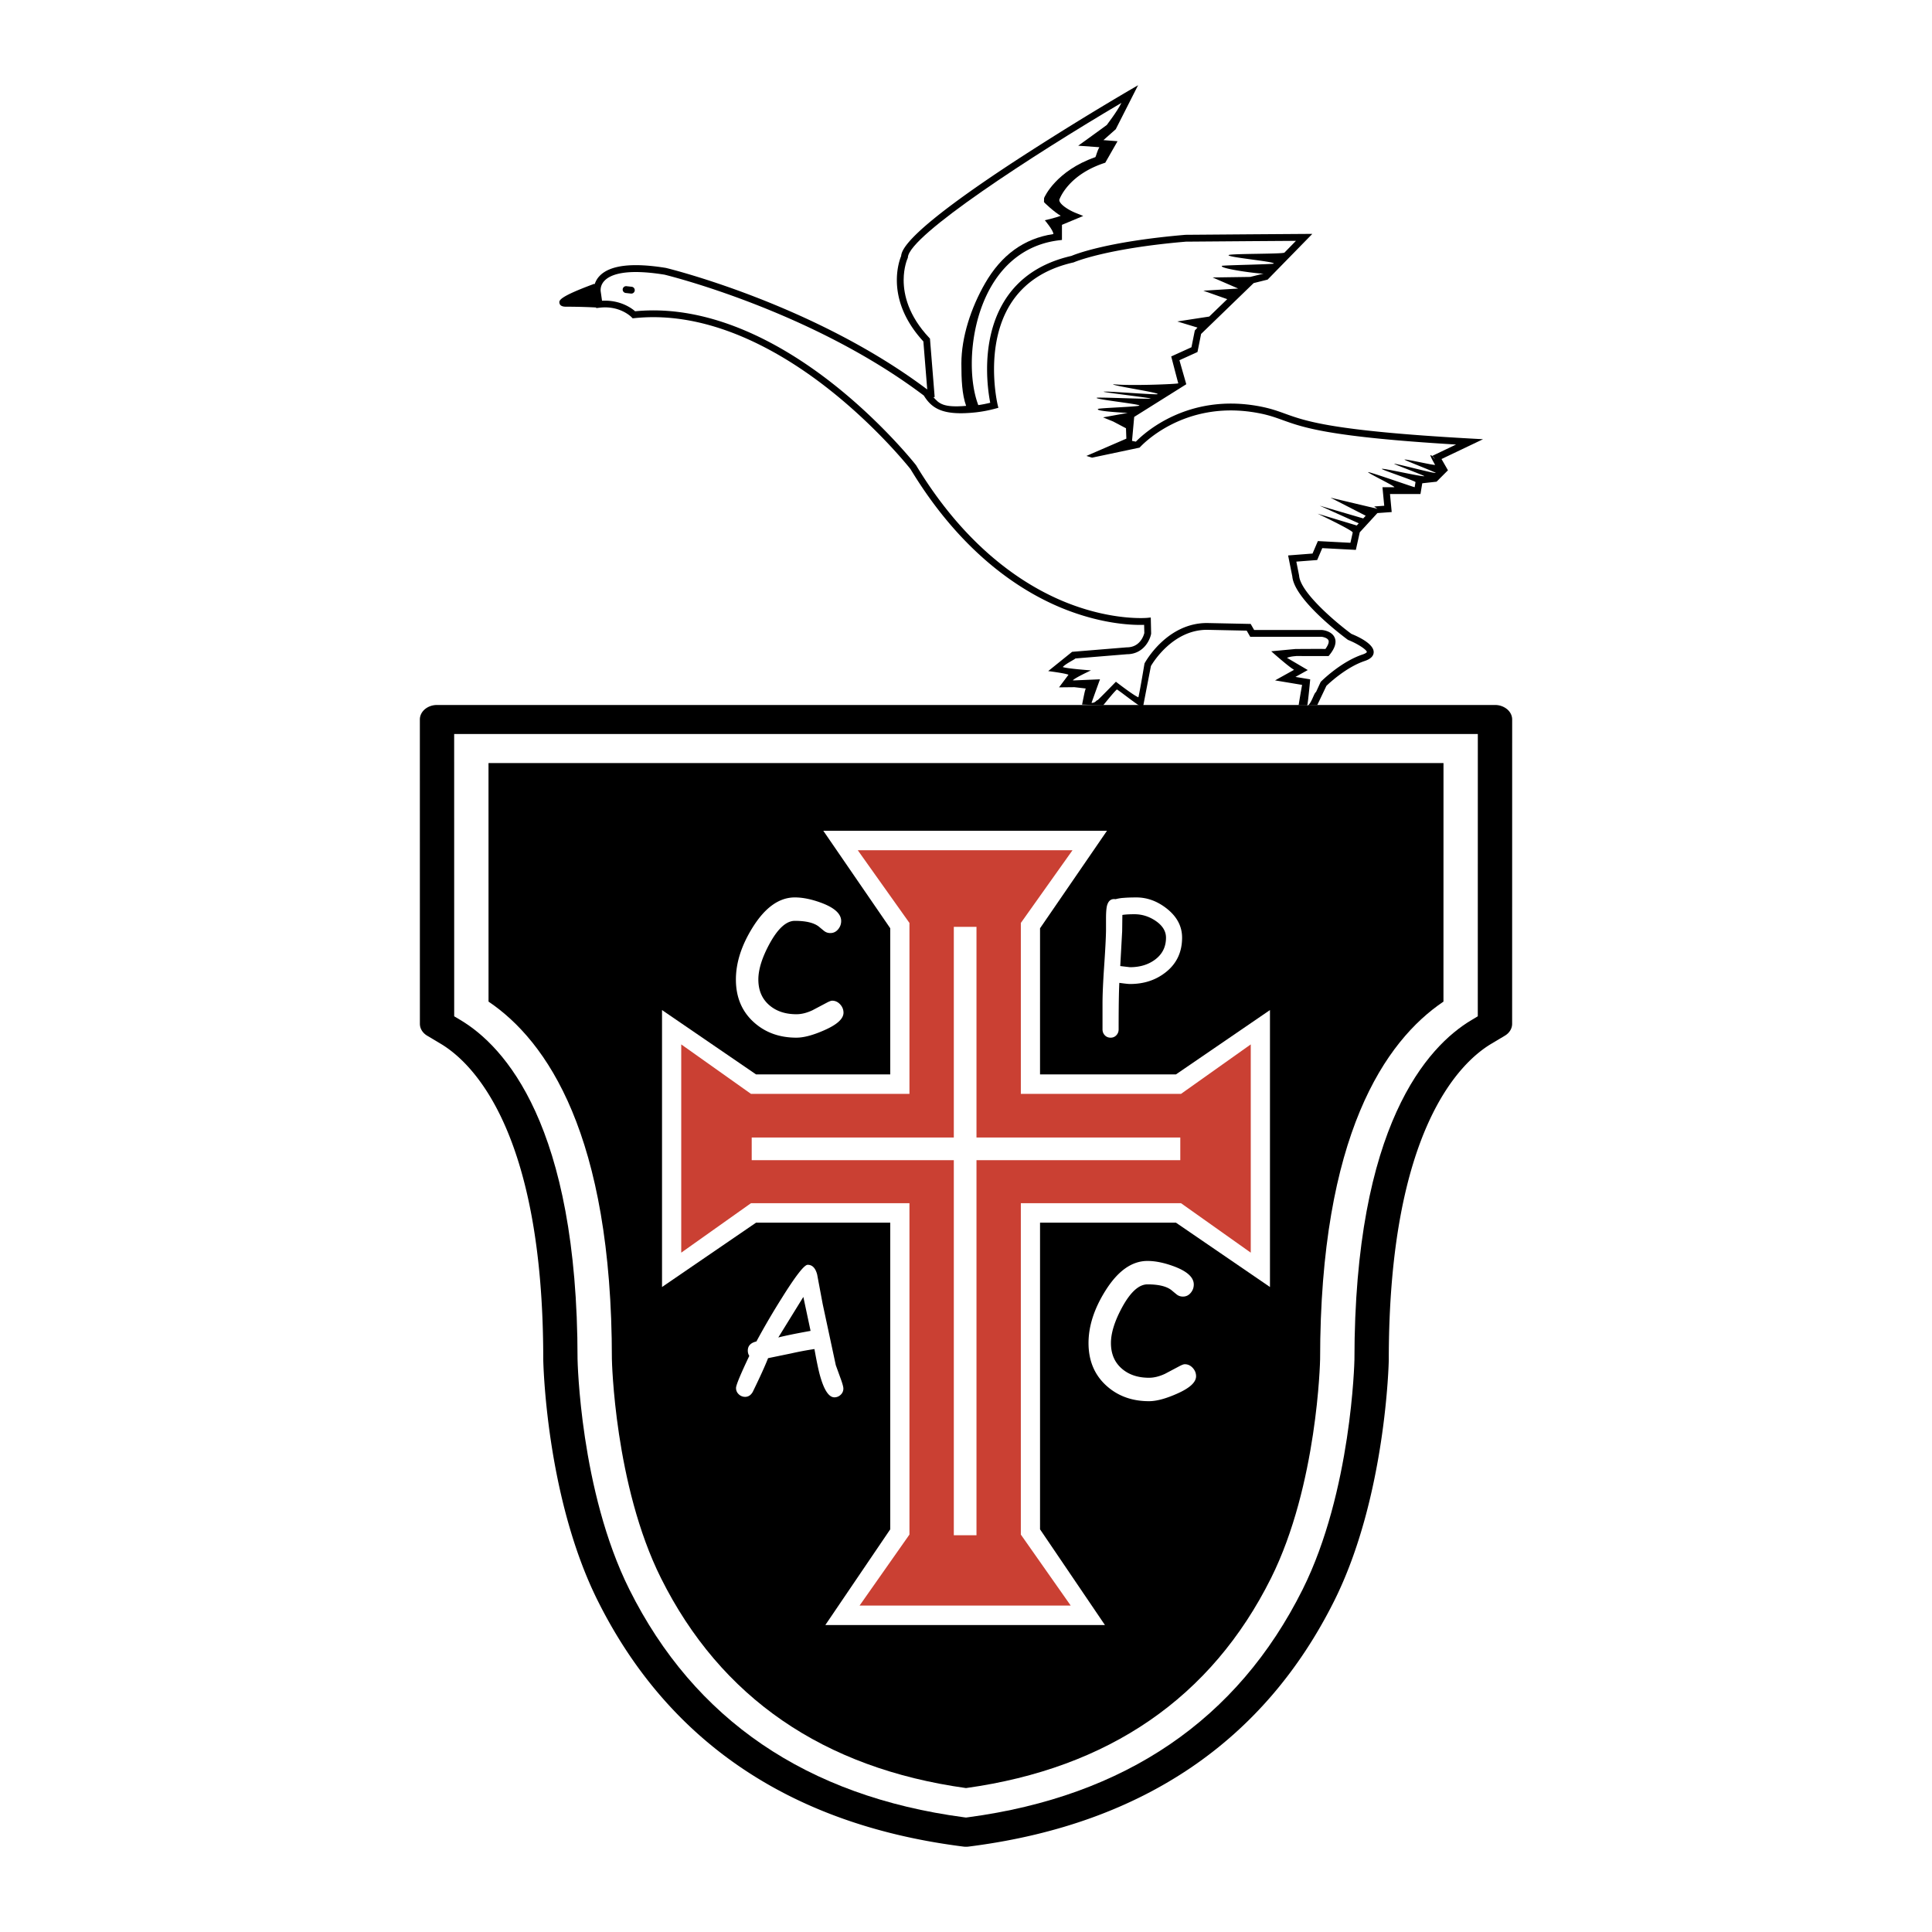 <svg xmlns="http://www.w3.org/2000/svg" width="2500" height="2500" viewBox="0 0 192.756 192.756"><g fill-rule="evenodd" clip-rule="evenodd"><path fill="#fff" d="M0 0h192.756v192.756H0V0z"/><path d="M147.871 70.336H43.601c-.455 0-.89.153-1.211.424-.321.271-.501.64-.501 1.024l.003 30.362c0 .471.271.912.725 1.184l1.36.811c3.073 1.836 10.223 8.577 10.223 31.469.002.152.235 13.677 5.441 24.103 6.975 13.97 19.078 22.198 35.97 24.455l.501.066c.176.023.356.023.533 0l.499-.066c16.895-2.257 28.998-10.485 35.973-24.455 5.17-10.351 5.439-23.892 5.441-24.026 0-22.963 7.15-29.709 10.223-31.545l1.359-.811c.455-.271.725-.713.725-1.184l.004-30.362c0-.384-.18-.753-.502-1.024a1.88 1.88 0 0 0-1.209-.424h-1.287v-.001z"/><path d="M147.443 73.233l-.004 28.163-.635.379c-4.359 2.604-11.672 10.468-11.672 33.892-.002.109-.285 13.131-5.172 22.918-6.484 12.986-17.705 20.631-33.35 22.721 0 0-.117.017-.233.031l-.233-.031c-15.646-2.09-26.865-9.733-33.35-22.721-4.921-9.854-5.169-22.86-5.172-22.991 0-23.357-7.312-31.216-11.672-33.818l-.635-.38-.003-28.162 102.131-.001z" fill="#fff"/><path d="M144.018 76.131l-.004 23.8c-5.799 3.913-12.307 13.295-12.307 35.7-.002.103-.256 12.524-4.9 21.827-5.951 11.917-16.189 18.957-30.429 20.938-14.238-1.981-24.478-9.021-30.428-20.938-4.646-9.305-4.9-21.743-4.902-21.867v-.001c0-22.369-6.507-31.747-12.307-35.659l-.003-23.8h95.28z"/><path d="M82.142 82.887l6.678 9.727v14.581H75.433l-9.382-6.421v27.631l9.382-6.42H88.82v30.596l-6.478 9.552h27.9l-6.477-9.552v-30.596h13.559l9.381 6.42v-27.631l-9.383 6.421h-13.557V92.614l6.678-9.727H82.142z" fill="#fff"/><path d="M117.83 109.136h-15.98V92.083l5.154-7.255H85.581l5.155 7.255v17.053H74.925l-6.958-4.936v20.778l6.958-4.935h15.811v33.061l-4.977 7.086h21.067l-4.977-7.086v-33.061h15.98l6.959 4.935V104.2l-6.958 4.936zm-.072 6.616H97.424v37.42h-2.262v-37.42H74.998v-2.263h20.164v-21.02h2.262v21.021h20.334v2.262z" fill="#ca4033"/><path d="M114.639 139.797c-1.697 0-3.113-.514-4.248-1.54-1.193-1.078-1.789-2.499-1.789-4.263 0-1.682.559-3.418 1.678-5.207 1.244-1.987 2.643-2.982 4.201-2.982.812 0 1.719.19 2.723.57 1.268.487 1.9 1.082 1.9 1.783 0 .314-.104.593-.311.837s-.463.365-.77.365c-.24 0-.451-.071-.629-.215s-.35-.285-.516-.425c-.488-.386-1.287-.578-2.396-.578-.846 0-1.684.754-2.512 2.261-.754 1.383-1.131 2.58-1.131 3.59 0 1.094.373 1.955 1.119 2.584.693.588 1.588.882 2.682.882.496 0 1.025-.13 1.59-.392l1.439-.762c.248-.13.426-.196.535-.196.305 0 .57.122.795.366.223.243.334.521.334.834 0 .603-.637 1.185-1.912 1.745-1.118.496-2.046.743-2.782.743zM79.458 103.528c-1.698 0-3.113-.514-4.248-1.54-1.193-1.077-1.789-2.498-1.789-4.264 0-1.681.559-3.417 1.678-5.206 1.243-1.988 2.644-2.982 4.201-2.982.812 0 1.719.19 2.722.569 1.268.488 1.902 1.083 1.902 1.785 0 .313-.104.592-.311.836s-.464.365-.77.365a.967.967 0 0 1-.628-.215c-.178-.144-.35-.285-.515-.425-.489-.385-1.289-.578-2.398-.578-.845 0-1.682.753-2.511 2.261-.754 1.383-1.13 2.58-1.13 3.59 0 1.094.373 1.955 1.118 2.584.695.589 1.589.882 2.683.882.496 0 1.026-.13 1.589-.392l1.441-.761c.248-.131.426-.197.534-.197.306 0 .571.122.795.365.223.243.335.522.335.835 0 .603-.638 1.185-1.914 1.745-1.119.496-2.047.743-2.784.743zM115.277 91.861c.703.473 1.055 1.037 1.055 1.691 0 .923-.369 1.656-1.107 2.2-.676.498-1.506.746-2.49.746l-.967-.114.191-3.488.02-1.612c.139-.023.311-.042.512-.053.203-.012.432-.018.689-.018.75 0 1.449.216 2.097.648zm1.012 5.154c1.1-.858 1.648-2.016 1.648-3.467 0-1.135-.516-2.106-1.547-2.914-.938-.731-1.941-1.097-3.014-1.097-.504 0-.93.015-1.275.044a3.965 3.965 0 0 0-.799.131c-.439-.07-.727.152-.861.667-.062.264-.094.685-.094 1.263v1.211c-.012.731-.076 1.941-.191 3.632-.105 1.562-.158 2.772-.158 3.632v2.579c0 .234.076.432.229.593.152.16.346.24.58.24.229 0 .418-.08.57-.24s.229-.358.229-.593c0-2.208.023-3.753.07-4.636.549.076.906.114 1.07.114 1.379 0 2.561-.386 3.543-1.159zM80.871 132.782c-1.439.258-2.513.478-3.22.659l2.499-4.047.721 3.388zm3 6.377a.824.824 0 0 0 .272-.629c0-.157-.085-.472-.255-.944l-.5-1.38-1.308-6.102-.553-2.949c-.169-.645-.485-.967-.947-.967-.339 0-1.202 1.109-2.587 3.329a73.27 73.27 0 0 0-2.525 4.32c-.573.135-.859.439-.859.913 0 .199.05.375.149.526-.882 1.854-1.324 2.922-1.324 3.202 0 .252.092.463.276.633a.904.904 0 0 0 .627.254c.321 0 .576-.164.763-.491.722-1.478 1.232-2.601 1.531-3.369l2.309-.476a31.677 31.677 0 0 1 2.317-.434c.235 1.314.431 2.234.587 2.759.397 1.372.866 2.058 1.404 2.058a.886.886 0 0 0 .623-.253z" fill="#fff"/><path d="M147.963 43.822l-1.33-.074c-13.697-.768-16.326-1.718-18.441-2.481-.74-.268-1.441-.521-2.529-.727-7.164-1.353-11.539 2.702-12.338 3.524l-.383-.077.217-2.392 5.197-3.259s-.559-1.954-.684-2.396l1.801-.818.361-1.804 5.242-5.073 1.395-.348 4.461-4.562-.82.005-5.355.037-6.467.05-.014.001c-7.912.673-11.09 1.979-11.373 2.102-3.02.69-5.27 2.197-6.686 4.482-1.383 2.227-1.736 4.785-1.736 6.82 0 1.539.201 2.779.314 3.353-.408.099-.809.179-1.191.233-.418-1.092-.649-2.538-.649-4.121 0-2.514.583-5.372 1.924-7.698 1.547-2.679 3.889-4.278 6.771-4.623l.301-.036v-1.508l2.123-.885-.773-.311c-.666-.268-1.615-.852-1.615-1.288 0-.006 0-.012.002-.018.094-.263.988-2.498 4.461-3.655l.123-.041 1.225-2.144-1.408-.109 1.23-1.087 2.227-4.391-1 .583a294.81 294.81 0 0 0-11.154 6.898c-10.952 7.157-11.427 8.958-11.486 9.566-.095.229-.427 1.115-.427 2.401 0 1.598.521 3.807 2.646 6.113l.386 4.795c-11.37-8.56-25.909-12.09-26.056-12.125l-.012-.003-.012-.002c-3.355-.546-5.58-.276-6.611.804a2.052 2.052 0 0 0-.495.851l-.016-.074c-3.608 1.329-3.541 1.68-3.49 1.937.069.353.514.353.66.353 1.333 0 2.46.05 2.998.079l.008.06.331-.039c2.007-.24 3.141.893 3.188.941l.116.118.165-.016c7.508-.795 14.592 3.333 19.213 6.935 4.967 3.871 8.226 7.976 8.343 8.126 5.255 8.689 11.394 12.446 15.618 14.067 3.795 1.455 6.705 1.505 7.691 1.47l.02.813c-.041.175-.383 1.432-1.742 1.432h-.014l-5.449.447-2.385 1.922s1.686.211 2.023.365l-.943 1.257 1.539-.017 1.125.132c-.096.289-.084.218-.365 1.605l2.111.07s1.119-1.398 1.363-1.578c.164.067 1.443 1.083 2.104 1.525.547.367.51.18.51.18s.762-3.96.783-4.047c.191-.329 2.18-3.61 5.588-3.61l3.967.083.35.612h7.121c.154.016.584.113.686.354a.337.337 0 0 1 .023.131c0 .184-.117.44-.33.732-.326-.018-2.998.003-2.998.003l-2.406.225s1.678 1.499 2.277 1.852l-1.895 1.053 2.697.45a95.112 95.112 0 0 0-.346 2.028l1.859-.013s.865-1.815.912-1.918c.275-.266 1.996-1.874 3.82-2.482.584-.195.887-.488.898-.87v-.019c0-.821-1.521-1.532-2.225-1.817-1.436-1.057-5.084-4.096-5.215-5.807l-.002-.021s-.184-.917-.275-1.379l2.08-.16s.381-.893.508-1.187l3.35.176.391-1.756c.1-.107 1.6-1.743 1.758-1.917l1.428-.102-.17-1.798h3.039l.18-1.073 1.426-.158 1.137-1.138s-.443-.776-.643-1.123c.535-.253 4.143-1.976 4.143-1.976z"/><path d="M90.551 25.776l.029-.114c.174-2.206 12.476-10.191 21.306-15.397-.482.95-1.422 2.128-1.459 2.204-.094.082-2.854 2.068-2.854 2.068s1.617.112 2.111.151c-.236.414-.32.861-.393.987-3.916 1.357-5.088 3.975-5.123 4.087l-.01.391c-.008.046 1.068 1.04 1.672 1.376-.428.178-1.586.447-1.586.447s.854 1.009.854 1.375c-2.965.444-5.207 2.127-6.811 4.906-1.415 2.45-2.37 5.396-2.37 8.011 0 1.595.059 3.066.473 4.226-2.278.194-2.698-.228-3.265-.87l.128-.01-.47-5.833-.082-.087c-2.057-2.189-2.543-4.27-2.543-5.75.003-1.269.361-2.096.393-2.168zm.03-.114l-.029.114.024-.054.005-.06z" fill="#fff"/><path d="M124.762 24.06l4.537-.031-1.148 1.173c-.148.152-5.42.093-5.57.247-.213.219 4.693.65 4.5.85-.078.079-5.102.156-5.172.229-.281.287 4.102.865 4.209.755l-1.385.346-3.748.054 2.551 1.105-3.477.216 2.383.843-1.277 1.236-.518.5-3.186.49 2.012.609-.266.294-.334 1.67-2.02.917s.592 2.285.705 2.683c-.125.079-4.947.27-6.49.087-.221.138 4.664.842 4.424.993-.143.089-5.234-.333-5.377-.243-.09.056 4.77.624 4.682.679-.145.091-5.236-.161-5.377-.073-.205.129 3.064.492 4.008.687.186.037.279.069.244.091-.193.122-3.955.234-4.111.332-.387.242 2.949.398 2.949.398l-2.457.445 1.01.412 1.277.673.037 1.037-3.984 1.724.562.174 4.744-1.003c.043-.049 4.318-4.868 11.836-3.448 1.035.195 1.678.428 2.426.697 2.084.753 4.664 1.684 17.311 2.444l-2.408 1.15s.135.02.293.297c.029.052-1.014-1.237.023.581-.07.072-2.967-.607-3.051-.524-.043.044 3.154 1.283 3.113 1.325-.098.097-3.902-.937-4.139-.91-.129.014 3.143 1.225 3.004 1.24-.408.045-4.223-.849-4.244-.725-.014.084 3.383 1.211 3.363 1.316-.012.073-.07.432-.084.508-.098 0-4.385-1.507-4.633-1.507-.25 0 2.895 1.507 2.584 1.507h-1.164s.133 1.394.178 1.85l-1.004.071.32.231-4.676-1.108 3.51 1.801-.246.268-4.34-1.269 3.893 1.757-.199.218-3.908-1.181s3.551 1.683 3.504 1.886c-.07.323-.174.787-.227 1.02l-3.248-.171-.533 1.245-2.436.188.422 2.114-.006-.041c.184 2.387 5.305 6.168 5.523 6.328l.035.025.039.016c1.002.402 1.842.988 1.842 1.195v.006c-.002.001-.047.113-.434.242-2.135.712-4.047 2.607-4.127 2.688l-.043.043-.471 1.02c-.18.029-.492 1.273-.867 1.334.094-.458.291-2.607.291-2.607l-1.471-.245 1.23-.684-2.076-1.221c.449-.169.863-.155.936-.182.137.008 3.215.009 3.215.009l.111-.138c.529-.662.697-1.233.5-1.696-.281-.66-1.158-.758-1.258-.767l-.016-.002h-6.764l-.346-.604-4.361-.091c-3.984 0-6.123 3.835-6.211 3.999l-.021.037s-.463 2.796-.611 3.376c-.518-.211-2.242-1.554-2.242-1.554s-1.676 1.726-1.834 1.842c-.127 0-.193.271-.598.271.098-.291.844-2.355.844-2.355l-2.516.106-.197.002c.182-.243 1.814-.998 1.814-.998s-2.479-.182-2.814-.336c.291-.332 1.148-.728 1.26-.854l5.158-.423-.027.001c1.596 0 2.279-1.316 2.418-2.011l.008-.037-.037-1.616-.365.036c-.033.003-3.324.298-7.785-1.422-4.119-1.588-10.109-5.27-15.255-13.79l-.01-.018-.013-.016c-.033-.042-3.362-4.271-8.458-8.246-4.691-3.66-11.88-7.845-19.561-7.098-.354-.311-1.499-1.15-3.301-1.05l-.129-.9c-.002-.013-.013-.074-.013-.167 0-.213.056-.591.398-.941.601-.616 2.127-1.218 5.985-.592.356.086 14.687 3.611 25.867 12.062.823 1.333 1.968 2.03 5.248 1.666a12.84 12.84 0 0 0 1.863-.359l.322-.086-.078-.325c-.006-.029-.355-1.512-.355-3.518 0-1.95.33-4.394 1.621-6.475 1.324-2.131 3.441-3.539 6.293-4.183l.033-.007.031-.014c.029-.014 3.189-1.375 11.168-2.055l6.441-.05z" fill="#fff"/><path d="M62.504 28.553l.521.058c.175.02.304.167.304.339 0 .013 0 .025-.002.038a.342.342 0 0 1-.377.302l-.521-.059a.341.341 0 0 1-.304-.338c0-.013 0-.025.002-.039a.341.341 0 0 1 .377-.301zM59.601 28.631l.174 1.911s-1.216-.174-3.126-.174c-1.554 0 2.952-1.737 2.952-1.737z"/></g></svg>